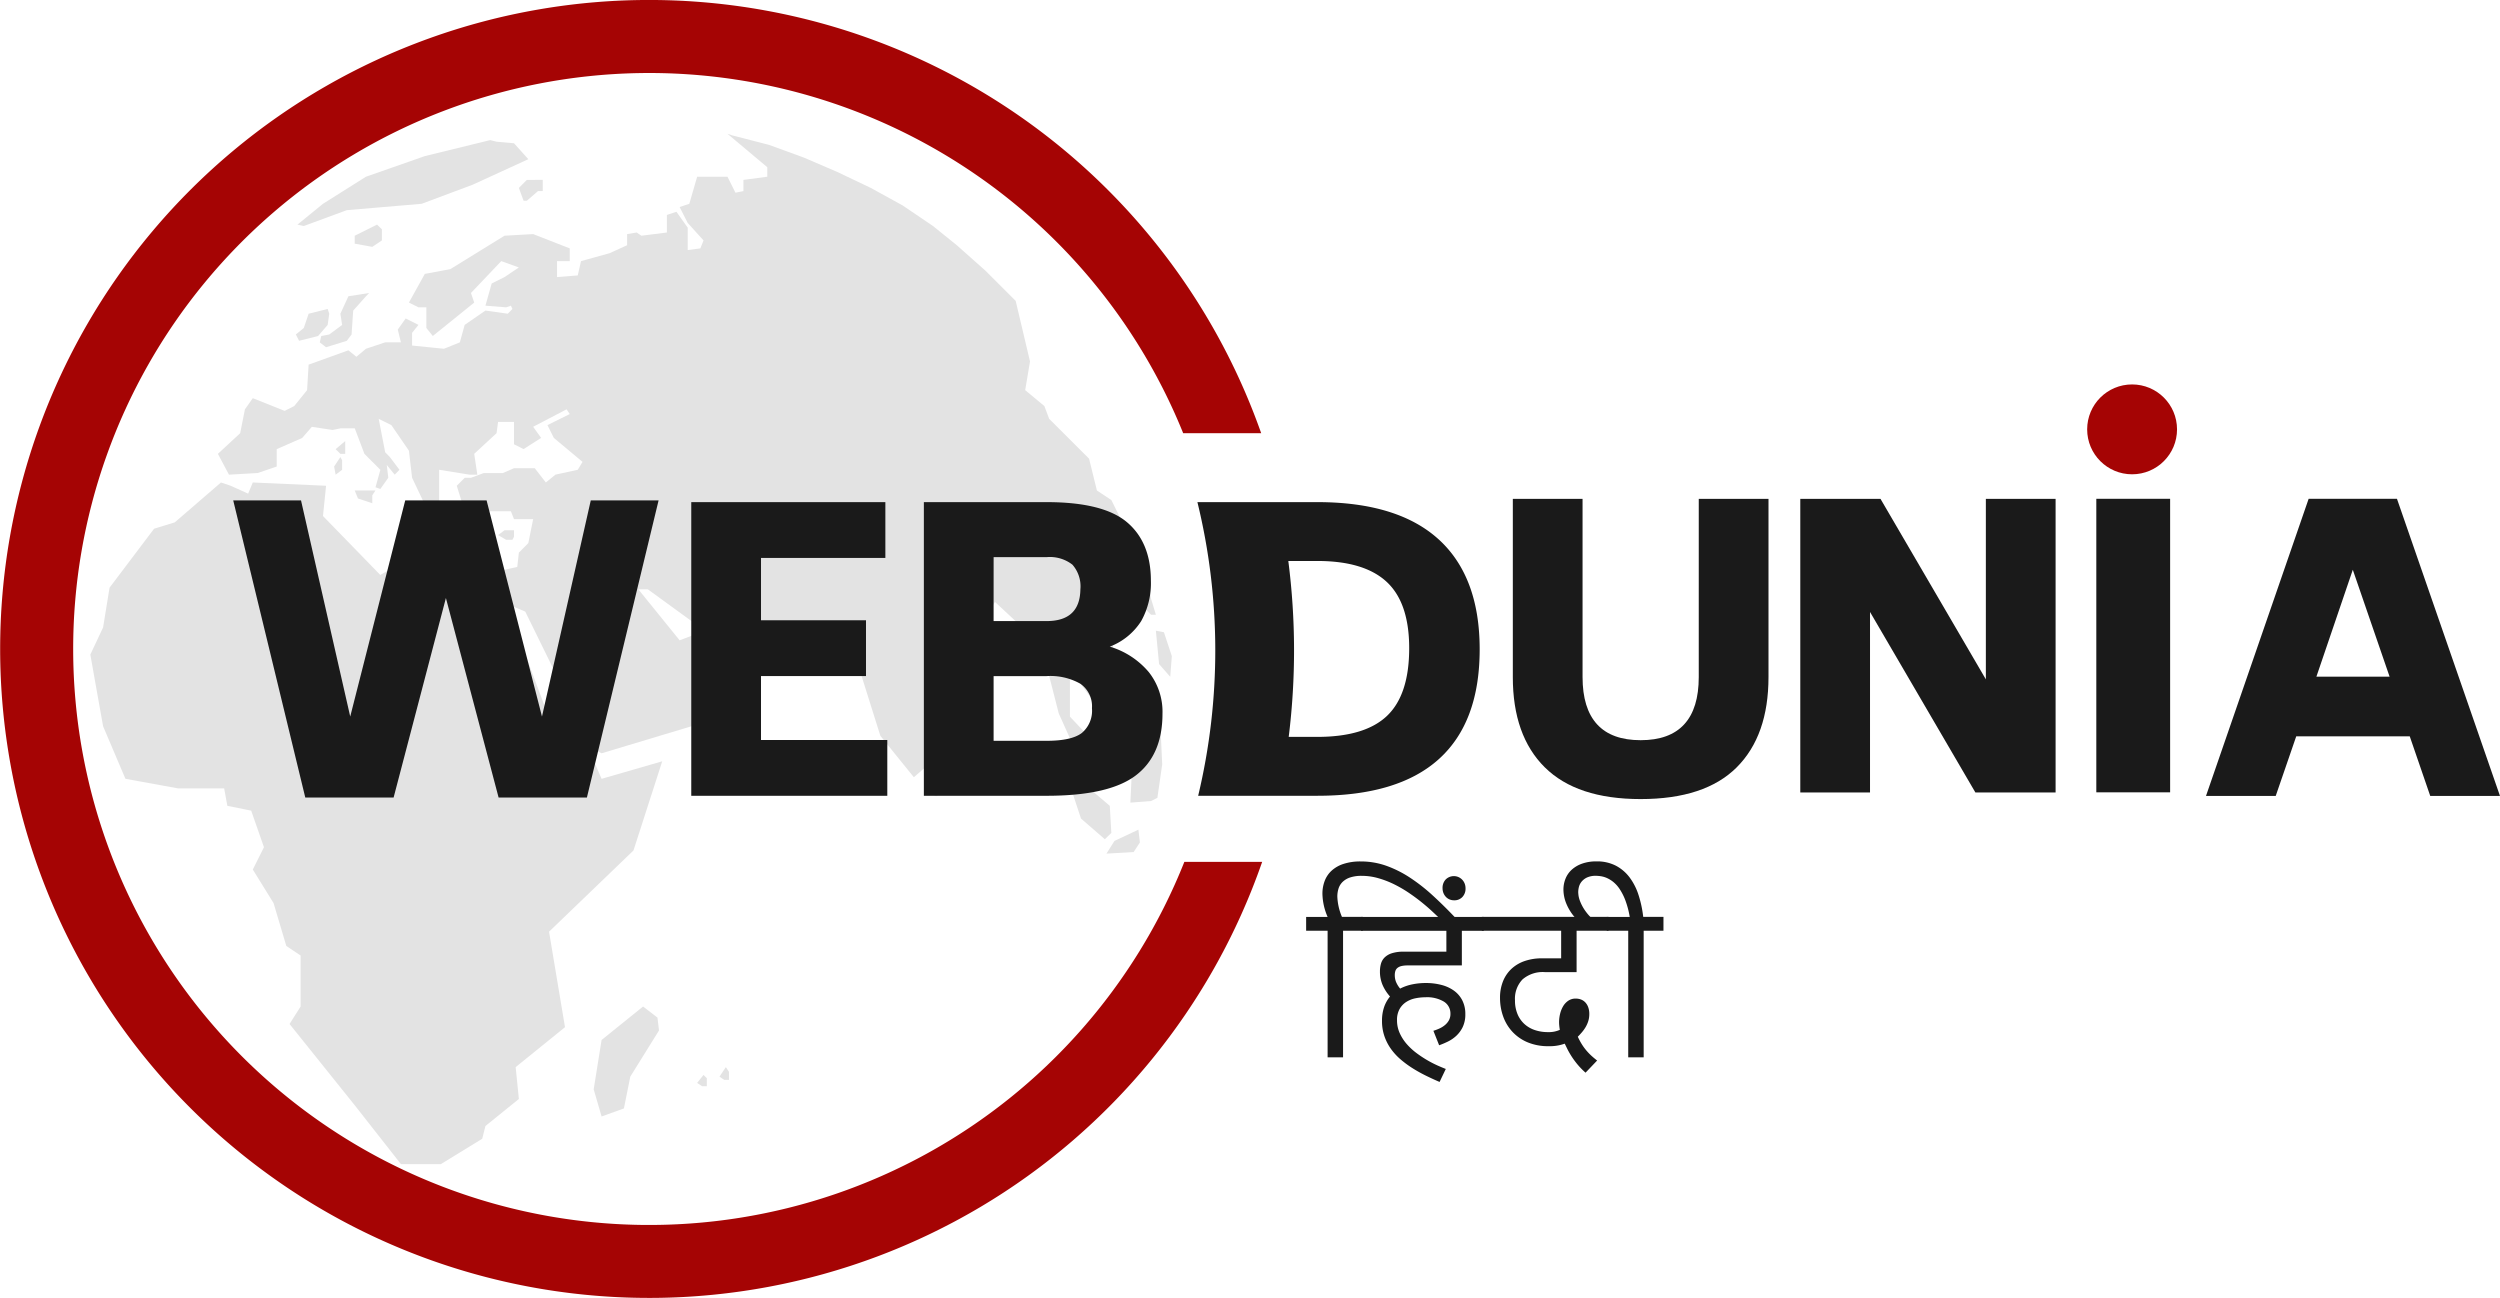 <svg xmlns="http://www.w3.org/2000/svg" xmlns:xlink="http://www.w3.org/1999/xlink" width="414.985" height="215.445" viewBox="0 0 414.985 215.445">
  <defs>
    <clipPath id="clip-path">
      <rect id="Rectangle_1" data-name="Rectangle 1" width="179.522" height="171.032"/>
    </clipPath>
  </defs>
  <g id="WD-Logo-Hindi" transform="translate(-187 -140)">
    <g id="Group_80" data-name="Group 80" transform="translate(0 -190)">
      <g id="Group_71" data-name="Group 71" transform="translate(187 330)">
        <g id="Group_4" data-name="Group 4" transform="translate(0)">
          <g id="Group_3" data-name="Group 3" transform="translate(14.995 22.207)" opacity="0.11">
            <g id="Group_2" data-name="Group 2">
              <g id="Group_1" data-name="Group 1" clip-path="url(#clip-path)">
                <path id="Path_1" data-name="Path 1" d="M933.788,118.551,940.4,124.1v1.576l-3.96.529v1.859l-1.325.266-1.325-2.654h-5.032l-1.3,4.495-1.61.541,1.338,2.633,2.632,2.908-.528,1.323-2.1.275v-3.719L925.32,131.5l-1.581.521v2.917l-4.238.535-.781-.535-1.587.266v1.845l-2.9,1.323-4.752,1.316-.542,2.376-3.441.273v-2.65h2.113v-2.111l-6.077-2.373-4.754.269-8.991,5.548-4.237.79-2.638,4.761,1.585.788h1.311v3.429l1.068,1.331,6.874-5.548-.541-1.592,5.029-5.29,2.922,1.051-2.38,1.6-2.128,1.057-1.041,3.689,3.444.275.788-.275.251.543-.773.79-3.71-.522-3.444,2.379-.8,2.9-2.638,1.063-5.292-.534v-2.114l1.06-1.317-2.126-1.063-1.31,1.845.522,2.12h-2.625l-3.182,1.063-1.585,1.332-1.328-1.076-6.6,2.379-.256,4.232-2.134,2.642-1.588.8L855,162.439l-1.31,1.853-.785,3.958-3.7,3.43,1.838,3.457,4.766-.275,3.16-1.076V170.9l4.229-1.859,1.6-1.845,3.45.521,1.3-.268h2.379l1.6,4.233,2.647,2.647-.806,2.9.806.281,1.313-1.859-.25-2.122,1.32,1.607.785-.81-1.591-2.114-.779-.794-1.076-5.545L878,166.911l2.914,4.246.525,4.493,2.638,5.555,1.851-.534v-6.346l5.042.81h1.3l-.519-3.457,3.711-3.43.251-1.866h2.644v3.71l1.587.8,2.917-1.859-1.328-1.845,5.553-2.9.524.788-3.7,1.832,1.059,2.128,4.764,3.977-.792,1.31-3.707.81-1.593,1.3-1.838-2.367h-3.444l-1.856.8h-3.163l-2.129.79h-1.043l-1.312,1.322,1.312,4.233h7.675l.515,1.312h3.176l-.8,3.971-1.57,1.582-.268,2.375-2.391.535-1.578-.26,2.131,5.809,3.167,1.332,6.865,14.007,2.119,3.436,1.062,4.754,2.625,1.323,19.307-5.809,3.967-11.106-3.7-1.6-4.488-1.05-2.134.81-6.853-8.466h1.575l9.8,7.134,2.622-1.325,12.442-.526,9.5,5.551,4.236,13.486,5.561,6.878,3.965-3.451-1.332-9.253L978.2,196.264l7.678,7.147,2.907,11.364,2.379,5.283,5.276,6.078.262-1.584-1.587-4.495-4.477-4.754v-6.358l1.31.279,4.492,6.079,1.592-7.4-.259-4.761-5.3-6.092v-6.07l3.445-.535,1.335-7.394,1.3.8.8-.8-1.838-3.7-2.4-1.592-1.3-5.282-6.62-6.608-.8-2.123-3.183-2.642.8-4.76-2.379-10.057-5.02-5.015-4.754-4.224-3.952-3.189-5.039-3.416-5.287-2.908-5.54-2.641-5.554-2.388-5.809-2.119-6.079-1.566Zm-84.074,57.882-7.665,6.618-3.435,1.057-7.393,9.788-1.072,6.6L828.03,205l2.119,11.9,3.707,8.719,8.722,1.589h7.667l.529,2.9,3.958.8,2.119,6.07L855,240.68l3.445,5.571,2.116,7.112,2.376,1.591v8.466l-1.838,2.9,10.819,13.488,7.672,9.775h6.623l6.868-4.213.537-2.119,5.549-4.486-.534-5.289,8.191-6.627L904.173,251l14.018-13.486,4.77-14.8-10.065,2.91-1.838-4.235L904.7,216.9l-7.641-20.367-2.131-5.809h-3.955l-1.6.537-6.342-4.246h-3.964L878,190.721l-1.838,1.063L866.649,182l.513-5.023L855,176.433l-.776,1.851-2.907-1.312Zm70.067,86.987-6.884,5.554-1.313,8.186,1.313,4.513,3.705-1.337,1.059-5.276,4.767-7.669-.259-2.132ZM894.405,119.6l-10.85,2.657-9.773,3.422-7.133,4.495-4.239,3.455,1.051.234,7.143-2.633,12.426-1.056,8.455-3.163,9.25-4.241-2.373-2.641-2.9-.26Zm-18.782,14.029-3.707,1.847v1.316l2.922.528,1.589-1.063V134.4Zm24.865-7.421-1.323,1.331.784,2.125h.54l1.851-1.6h.791v-1.859ZM874.31,144.981l-3.441.541-1.332,2.9.29,1.857-2.138,1.587-1.329.259-.241,1.057,1.044.8,3.442-1.063.79-1.05.271-3.966,2.117-2.375Zm-6.884,2.648-3.157.79-.807,2.372-1.316,1.072.534,1.05,3.157-.791,1.589-1.845.263-1.857Zm2.913,21.931L868.75,170.9l.787.782h.8v-2.12Zm-.512,3.183-.29-.531-1.041,1.573.254,1.351,1.076-.81Zm5.533,5.02h-3.444l.541,1.325,2.38.79v-1.319Zm23,6.6h-1.578l-1.066.8,1.341.788h1.04l.263-.521Zm71.645,37.81-1.062,2.376-1.041,3.71.525.254,2.638-1.845.529-2.119-.792-.529Zm20.356,1.065-3.168.253v2.642l3.97,2.126,1.312,3.958,3.964,3.435,1.073-1.054-.257-4.493-5.576-4.748-1.318-1.866Zm13.746-11.373-2.894,6.346-.543,11.364,3.436-.268,1.05-.528.8-5.542-.524-11.373Zm-2.105,22.2-3.971,1.866-1.331,2.111,4.514-.268,1.041-1.591Zm-.788-43.621-.543,2.65,1.583,3.435,1.853,1.86h.8l-.8-2.642-.782-4.49Zm3.691,10.591.534,5.543,1.851,2.111.262-3.435-1.31-3.96Zm-75.09,73.742-1.06,1.325.812.54h.8v-1.322Zm3.711-1.3-1.06,1.584.791.535h.786v-1.337Z" transform="translate(-828.031 -118.551)" fill-rule="evenodd"/>
              </g>
            </g>
          </g>
          <path id="Path_2" data-name="Path 2" d="M1014.426,246.518a95.609,95.609,0,1,1-.193-71.164h12.947a107.725,107.725,0,1,0,.163,71.164Z" transform="translate(-817.832 -103.448)" fill="#a50404"/>
          <path id="Path_3" data-name="Path 3" d="M914.77,159.938l-11.9,49.323H888.213l-8.747-33.118-8.681,33.118H856.122l-11.961-49.323h11.253l8.169,35.883,9.13-35.883h13.506l9.194,35.883,8.1-35.883Z" transform="translate(-805.448 -76.877)" fill="#1a1a1a"/>
          <path id="Path_4" data-name="Path 4" d="M928.412,199.62v9.26H895.871V160.135H928.09v9.26H907.447v10.354h17.428v9.259H907.447V199.62Z" transform="translate(-781.125 -76.784)" fill="#1a1a1a"/>
          <path id="Path_5" data-name="Path 5" d="M959.426,188.3a10.6,10.6,0,0,1,2.314,6.945q0,6.881-4.436,10.257t-14.792,3.376H922.129V160.135h20.384q9.391,0,13.344,3.344t3.957,9.71a12.88,12.88,0,0,1-1.609,6.689,10.683,10.683,0,0,1-5.21,4.243,13.512,13.512,0,0,1,6.431,4.182m-25.721-8.425h8.807q5.531,0,5.6-5.273a5.442,5.442,0,0,0-1.319-4.085,6.075,6.075,0,0,0-4.277-1.254h-8.807ZM948.14,190.3a10.066,10.066,0,0,0-5.627-1.287h-8.807v10.74h8.807q4.115,0,5.82-1.285a4.822,4.822,0,0,0,1.7-4.117,4.547,4.547,0,0,0-1.9-4.051" transform="translate(-768.774 -76.784)" fill="#1a1a1a"/>
          <path id="Path_6" data-name="Path 6" d="M993.921,204.328q-5.306-5.271-5.3-14.983V159.763h11.575v29.582q0,5.21,2.411,7.846t7.234,2.636q4.821,0,7.234-2.636t2.411-7.846V159.763h11.575v29.582q0,9.711-5.271,14.983t-15.949,5.273q-10.609,0-15.915-5.273" transform="translate(-737.501 -76.959)" fill="#1a1a1a"/>
          <path id="Path_7" data-name="Path 7" d="M1063.451,159.763v48.745h-13.312l-17.492-29.967v29.967h-11.575V159.763h13.311l17.492,29.967V159.763Z" transform="translate(-722.235 -76.959)" fill="#1a1a1a"/>
          <path id="Path_8" data-name="Path 8" d="M1109.28,199.184h-18.841l-3.408,9.9h-11.573l17.039-49.323h14.662l17.1,49.323h-11.575Zm-3.343-9.9-6.109-17.749-6.044,17.749Z" transform="translate(-709.277 -76.959)" fill="#1a1a1a"/>
          <path id="Path_9" data-name="Path 9" d="M993.082,166.342q-6.789-6.2-20.162-6.208h-7.183v.007H953.012a103.738,103.738,0,0,1,.125,48.737h19.784q13.44,0,20.192-6.109t6.752-18.2q0-12.027-6.783-18.231M984.5,195.6q-3.663,3.5-11.575,3.505h-4.76a116.453,116.453,0,0,0-.065-29.2h4.824q7.779,0,11.511,3.474t3.729,11q0,7.717-3.666,11.22" transform="translate(-754.248 -76.785)" fill="#1a1a1a"/>
        </g>
        <path id="Path_14" data-name="Path 14" d="M.324,0H12.576V48.724H.324Z" transform="translate(347.652 82.797)" fill="#1a1a1a"/>
        <circle id="Ellipse_1" data-name="Ellipse 1" cx="7.459" cy="7.459" r="7.459" transform="translate(346.456 63.813)" fill="#a50404"/>
      </g>
      <g id="Group_76" data-name="Group 76" transform="translate(403.809 472.992)">
        <path id="Path_101" data-name="Path 101" d="M356.506,1163.669h-3.283v21.014h-2.564v-21.014h-3.565v-2.3h3.565a10.052,10.052,0,0,1-.86-3.847,5.93,5.93,0,0,1,.376-2.127,4.464,4.464,0,0,1,1.149-1.7,5.367,5.367,0,0,1,1.979-1.125,8.948,8.948,0,0,1,2.861-.407,12.6,12.6,0,0,1,4.183.7,18.378,18.378,0,0,1,3.932,1.955,29.508,29.508,0,0,1,3.807,2.971q1.884,1.72,3.807,3.751h-2.72q-.438-.421-1.165-1.1t-1.681-1.454q-.954-.774-2.11-1.563a20.936,20.936,0,0,0-2.439-1.431,15.746,15.746,0,0,0-2.666-1.039,10.013,10.013,0,0,0-2.791-.4,5.945,5.945,0,0,0-1.915.266,3.249,3.249,0,0,0-1.251.734,2.677,2.677,0,0,0-.681,1.1,4.428,4.428,0,0,0-.2,1.353,9.49,9.49,0,0,0,.766,3.361h3.471Z" transform="translate(-347.093 -1152.16)" fill="#1a1a1a"/>
        <path id="Path_102" data-name="Path 102" d="M368.1,1180.155a8.033,8.033,0,0,0,1.024-.391,4,4,0,0,0,.907-.572,2.78,2.78,0,0,0,.649-.789,2.174,2.174,0,0,0,.25-1.063,2.308,2.308,0,0,0-1.079-2.024,5.456,5.456,0,0,0-3.065-.727,8.466,8.466,0,0,0-1.634.164,4.443,4.443,0,0,0-1.525.595,3.362,3.362,0,0,0-1.126,1.172,3.668,3.668,0,0,0-.438,1.884,5.118,5.118,0,0,0,.453,2.15,7.409,7.409,0,0,0,1.18,1.822,10.491,10.491,0,0,0,1.634,1.5,18.564,18.564,0,0,0,3.5,2.057q.8.353,1.329.555l-1.031,2.158q-1.094-.469-2.229-1.024a24.089,24.089,0,0,1-2.2-1.22,16.862,16.862,0,0,1-2-1.462,9.821,9.821,0,0,1-1.634-1.767,8.16,8.16,0,0,1-1.094-2.126,7.668,7.668,0,0,1-.4-2.518,6.946,6.946,0,0,1,.352-2.322,5.641,5.641,0,0,1,.978-1.743,7.085,7.085,0,0,1-1.266-1.986,5.711,5.711,0,0,1-.407-2.173,4.738,4.738,0,0,1,.164-1.266,2.384,2.384,0,0,1,.594-1.039,2.988,2.988,0,0,1,1.2-.712,6.174,6.174,0,0,1,1.986-.265h7.083v-3.471H356.094v-2.3h20.373v2.3h-3.643v5.753h-8.99a4.426,4.426,0,0,0-1.024.1,1.681,1.681,0,0,0-.666.306,1.089,1.089,0,0,0-.352.508,2.251,2.251,0,0,0-.1.711,3.076,3.076,0,0,0,.188,1.064,4.244,4.244,0,0,0,.7,1.157,7.78,7.78,0,0,1,1.994-.7,11.151,11.151,0,0,1,2.274-.227,10.126,10.126,0,0,1,2.572.313,6.226,6.226,0,0,1,2.08.946,4.518,4.518,0,0,1,1.392,1.61,4.908,4.908,0,0,1,.509,2.291,4.825,4.825,0,0,1-.431,2.142,4.887,4.887,0,0,1-1.079,1.47,5.794,5.794,0,0,1-1.415.962,14.727,14.727,0,0,1-1.422.6Z" transform="translate(-346.975 -1152.041)" fill="#1a1a1a"/>
        <path id="Path_103" data-name="Path 103" d="M369.447,1156.569a2.017,2.017,0,0,1,.524-1.446,1.922,1.922,0,0,1,2.11-.4,1.957,1.957,0,0,1,1.032,1.071,2.126,2.126,0,0,1,.149.805,1.991,1.991,0,0,1-.525,1.438,1.807,1.807,0,0,1-1.368.547,1.943,1.943,0,0,1-.759-.148,1.777,1.777,0,0,1-.609-.423,2.017,2.017,0,0,1-.407-.641A2.137,2.137,0,0,1,369.447,1156.569Z" transform="translate(-346.801 -1152.129)" fill="#1a1a1a"/>
        <path id="Path_104" data-name="Path 104" d="M396.913,1163.55h-5.3v6.864h-5.27a5.126,5.126,0,0,0-3.706,1.211,4.624,4.624,0,0,0-1.25,3.479,5.8,5.8,0,0,0,.414,2.267,4.625,4.625,0,0,0,1.142,1.649,4.847,4.847,0,0,0,1.727,1.009,6.652,6.652,0,0,0,2.173.344,4.46,4.46,0,0,0,1.986-.375c-.042-.26-.072-.49-.093-.688a5.554,5.554,0,0,1-.031-.595,5.883,5.883,0,0,1,.164-1.352,4.547,4.547,0,0,1,.5-1.266,2.893,2.893,0,0,1,.86-.93,2.165,2.165,0,0,1,1.258-.36,2.4,2.4,0,0,1,.86.156,1.937,1.937,0,0,1,.711.477,2.329,2.329,0,0,1,.485.806,3.234,3.234,0,0,1,.179,1.125,3.835,3.835,0,0,1-.172,1.18,4.8,4.8,0,0,1-.445,1,6.124,6.124,0,0,1-.618.86q-.343.4-.673.727a10.919,10.919,0,0,0,.727,1.344,8.822,8.822,0,0,0,.8,1.064,10.215,10.215,0,0,0,.836.844q.424.375.845.7l-1.923,2.017a12.39,12.39,0,0,1-1.415-1.462,13.875,13.875,0,0,1-.985-1.369,12.986,12.986,0,0,1-.649-1.157q-.249-.516-.406-.829a7.327,7.327,0,0,1-2.658.421,8.79,8.79,0,0,1-3.549-.663,7.276,7.276,0,0,1-2.526-1.783,7.39,7.39,0,0,1-1.508-2.556,9.01,9.01,0,0,1-.5-2.986,7.274,7.274,0,0,1,.517-2.839,5.753,5.753,0,0,1,1.438-2.064,6.172,6.172,0,0,1,2.2-1.266,8.721,8.721,0,0,1,2.792-.429h3.2v-4.581H375.883v-2.3h21.03Z" transform="translate(-346.717 -1152.041)" fill="#1a1a1a"/>
        <path id="Path_105" data-name="Path 105" d="M405.857,1163.669h-3.284v21.014h-2.564v-21.014h-3.565v-2.3h3.815a14.872,14.872,0,0,0-.718-2.729,9.48,9.48,0,0,0-.954-1.891,5.226,5.226,0,0,0-1.079-1.2,4.841,4.841,0,0,0-1.087-.657,3.985,3.985,0,0,0-.986-.281,5.844,5.844,0,0,0-.758-.063,3.385,3.385,0,0,0-1.555.3,2.586,2.586,0,0,0-.9.727,2.321,2.321,0,0,0-.414.883,3.76,3.76,0,0,0-.1.789c0,.084.012.253.039.509a4.225,4.225,0,0,0,.25.961,7.522,7.522,0,0,0,.649,1.3,8.283,8.283,0,0,0,1.235,1.516h-2.657a8.291,8.291,0,0,1-1.478-2.337,6.228,6.228,0,0,1-.492-2.353,4.84,4.84,0,0,1,.343-1.813,4.051,4.051,0,0,1,1.032-1.493,5.057,5.057,0,0,1,1.72-1.009,6.985,6.985,0,0,1,2.392-.375,6.768,6.768,0,0,1,3.237.727,6.838,6.838,0,0,1,2.291,1.977,9.984,9.984,0,0,1,1.47,2.932,18.68,18.68,0,0,1,.758,3.573h3.362Z" transform="translate(-346.542 -1152.16)" fill="#1a1a1a"/>
      </g>
    </g>
  </g>
</svg>
